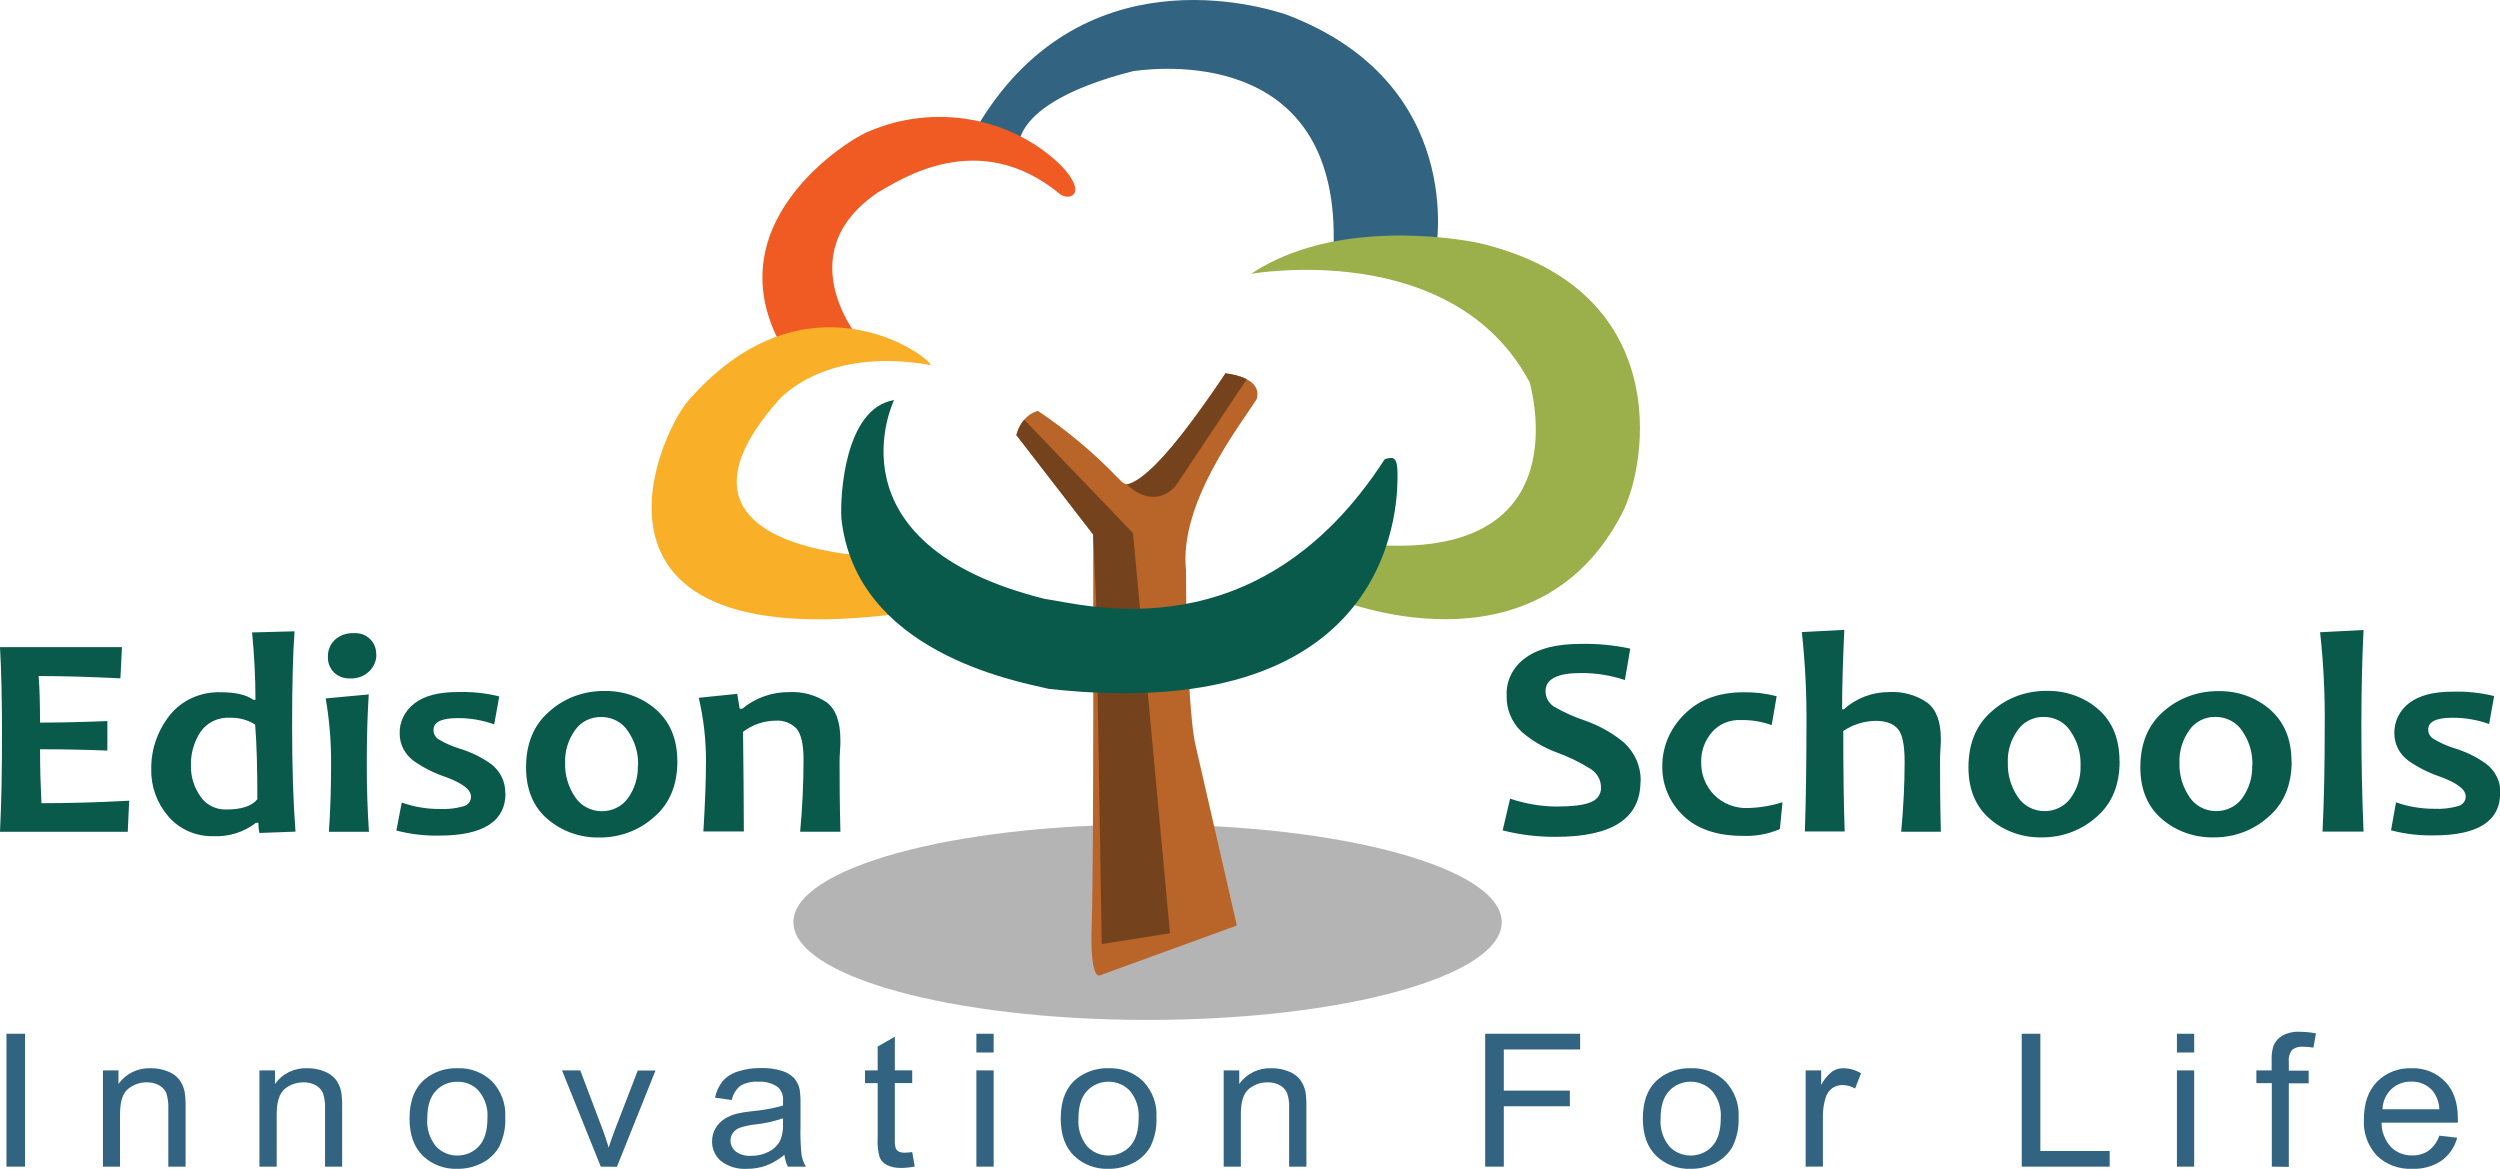 <svg width="154" height="72" viewBox="0 0 154 72" fill="none" xmlns="http://www.w3.org/2000/svg">
<g clip-path="url(#clip0_804_10086)">
<path d="M7.956 49.317L7.87 51.239H0C0.086 49.483 0.123 47.501 0.123 45.291C0.123 43.172 0.086 41.365 0 39.863H7.512L7.416 41.785C5.563 41.694 3.885 41.644 2.38 41.644C2.443 42.449 2.466 43.407 2.466 44.512C3.763 44.512 5.145 44.477 6.614 44.418V46.236C5.168 46.177 3.786 46.155 2.466 46.155C2.466 47.332 2.503 48.45 2.553 49.477C4.243 49.477 6.033 49.429 7.956 49.323V49.317ZM18.173 51.23L15.979 51.311C15.934 51.105 15.913 50.895 15.916 50.685H15.767C15.04 51.251 14.119 51.545 13.178 51.511C12.64 51.526 12.107 51.423 11.619 51.211C11.131 50.998 10.702 50.68 10.366 50.284C9.664 49.469 9.293 48.445 9.319 47.395C9.295 46.196 9.694 45.025 10.453 44.064C10.819 43.602 11.3 43.23 11.853 42.983C12.405 42.735 13.014 42.618 13.625 42.643C14.5 42.643 15.157 42.793 15.614 43.109H15.737C15.737 41.732 15.661 40.345 15.528 38.958L18.144 38.889C18.044 40.242 17.994 42.198 17.994 44.74C17.994 47.282 18.067 49.483 18.203 51.23H18.173ZM15.853 49.248C15.853 47.395 15.816 45.858 15.717 44.634C15.265 44.347 14.73 44.2 14.185 44.214C13.826 44.191 13.468 44.259 13.146 44.411C12.824 44.563 12.551 44.793 12.355 45.078C11.943 45.707 11.737 46.437 11.762 47.176C11.751 47.85 11.958 48.512 12.355 49.073C12.525 49.324 12.761 49.53 13.041 49.669C13.321 49.808 13.634 49.875 13.95 49.865C14.848 49.865 15.492 49.667 15.85 49.239L15.853 49.248ZM22.762 51.239H20.259C20.345 50.04 20.395 48.653 20.395 47.091C20.405 45.728 20.294 44.367 20.063 43.022L22.715 42.777C22.642 43.907 22.593 45.338 22.593 47.097C22.593 48.591 22.642 49.977 22.728 51.245L22.762 51.239ZM23.183 40.301C23.188 40.503 23.149 40.703 23.068 40.889C22.988 41.076 22.867 41.244 22.713 41.384C22.56 41.524 22.378 41.633 22.178 41.703C21.978 41.773 21.765 41.803 21.552 41.791C21.366 41.798 21.182 41.767 21.01 41.701C20.838 41.634 20.684 41.534 20.557 41.406C20.314 41.148 20.186 40.812 20.199 40.467C20.184 40.09 20.326 39.723 20.593 39.444C20.75 39.294 20.939 39.177 21.147 39.101C21.355 39.025 21.577 38.991 21.8 39.002C21.989 38.99 22.178 39.018 22.353 39.084C22.529 39.15 22.686 39.253 22.815 39.384C23.054 39.633 23.182 39.959 23.173 40.295L23.183 40.301ZM31.139 48.853C31.139 50.6 29.77 51.474 27.031 51.474C26.148 51.488 25.267 51.383 24.416 51.161L24.747 49.436C25.48 49.698 26.258 49.833 27.041 49.833C27.562 49.862 28.084 49.802 28.583 49.658C28.711 49.616 28.821 49.538 28.898 49.433C28.976 49.328 29.016 49.203 29.014 49.076C29.014 48.644 28.497 48.249 27.459 47.864C26.746 47.627 26.075 47.29 25.47 46.863C25.206 46.665 24.992 46.413 24.845 46.126C24.698 45.84 24.621 45.525 24.621 45.207C24.607 44.848 24.682 44.491 24.84 44.165C24.999 43.839 25.236 43.552 25.533 43.328C26.139 42.861 27.023 42.628 28.185 42.63C29.051 42.601 29.916 42.691 30.754 42.9L30.443 44.621C29.722 44.361 28.956 44.231 28.185 44.236C27.191 44.236 26.706 44.483 26.706 44.959C26.701 45.073 26.727 45.186 26.781 45.288C26.835 45.39 26.915 45.477 27.015 45.541C27.42 45.782 27.856 45.975 28.311 46.114C29.013 46.327 29.672 46.65 30.26 47.069C30.538 47.285 30.761 47.558 30.91 47.867C31.059 48.176 31.132 48.514 31.122 48.853H31.139ZM41.727 46.894C41.727 48.362 41.247 49.517 40.282 50.337C39.375 51.154 38.166 51.603 36.914 51.59C35.738 51.611 34.599 51.205 33.731 50.456C32.856 49.711 32.405 48.641 32.405 47.276C32.405 45.794 32.886 44.641 33.847 43.817C34.763 42.997 35.981 42.548 37.242 42.565C38.409 42.542 39.54 42.947 40.398 43.695C41.276 44.462 41.724 45.523 41.724 46.897L41.727 46.894ZM39.307 47.163C39.335 46.408 39.115 45.664 38.677 45.031C38.504 44.764 38.26 44.544 37.97 44.392C37.679 44.241 37.352 44.163 37.02 44.167C36.704 44.164 36.393 44.237 36.115 44.377C35.837 44.518 35.601 44.722 35.428 44.972C35.001 45.565 34.785 46.271 34.812 46.988C34.786 47.742 35.006 48.487 35.442 49.12C35.613 49.375 35.849 49.587 36.128 49.736C36.407 49.884 36.721 49.965 37.041 49.971C37.361 49.977 37.678 49.908 37.963 49.77C38.248 49.631 38.492 49.428 38.674 49.179C39.099 48.585 39.315 47.88 39.291 47.163H39.307ZM51.759 51.233H49.289C49.425 49.768 49.498 48.274 49.498 46.762C49.498 45.852 49.352 45.222 49.067 44.884C48.904 44.713 48.701 44.58 48.475 44.495C48.248 44.409 48.004 44.374 47.761 44.393C47.035 44.406 46.334 44.648 45.772 45.081C45.795 47.354 45.821 49.404 45.821 51.22H43.328C43.438 49.404 43.488 47.971 43.488 46.922C43.495 45.598 43.346 44.277 43.043 42.984L45.414 42.74L45.563 43.66H45.722C46.523 42.988 47.561 42.622 48.633 42.633C49.447 42.593 50.252 42.814 50.917 43.26C51.484 43.676 51.769 44.458 51.769 45.601C51.769 45.761 51.769 45.995 51.742 46.274C51.716 46.553 51.719 46.847 51.719 47.151C51.719 47.93 51.719 49.292 51.769 51.22L51.759 51.233ZM101.054 48.133C101.054 50.419 99.314 51.549 95.846 51.549C94.738 51.559 93.634 51.425 92.564 51.151L93.022 49.195C93.928 49.505 94.883 49.67 95.846 49.683C96.841 49.683 97.55 49.602 97.981 49.417C98.177 49.35 98.345 49.225 98.461 49.061C98.576 48.897 98.632 48.703 98.621 48.506C98.622 48.288 98.568 48.072 98.463 47.878C98.358 47.684 98.205 47.516 98.018 47.389C97.346 46.964 96.625 46.612 95.87 46.34C95.066 46.042 94.329 45.603 93.698 45.047C93.404 44.755 93.174 44.411 93.022 44.035C92.869 43.659 92.797 43.258 92.81 42.856C92.787 42.404 92.882 41.955 93.087 41.547C93.291 41.138 93.599 40.784 93.983 40.514C94.772 39.944 95.896 39.663 97.378 39.663C98.402 39.643 99.425 39.741 100.425 39.954L100.093 41.888C99.225 41.6 98.311 41.455 97.391 41.459C95.933 41.459 95.207 41.832 95.207 42.565C95.203 42.75 95.247 42.934 95.334 43.1C95.422 43.267 95.551 43.41 95.71 43.519C96.323 43.874 96.973 44.166 97.65 44.393C98.517 44.698 99.319 45.149 100.017 45.723C100.358 46.033 100.627 46.405 100.808 46.818C100.989 47.231 101.077 47.675 101.068 48.121L101.054 48.133ZM109.803 49.404L109.641 51.07C108.927 51.38 108.145 51.524 107.36 51.489C105.765 51.489 104.532 51.07 103.68 50.237C103.265 49.838 102.938 49.364 102.718 48.845C102.498 48.325 102.389 47.77 102.397 47.21C102.388 46.021 102.871 44.875 103.743 44.017C104.645 43.097 105.865 42.643 107.419 42.643C108.102 42.634 108.783 42.716 109.442 42.887L109.137 44.668C108.527 44.448 107.877 44.341 107.224 44.355C106.888 44.341 106.553 44.401 106.246 44.531C105.939 44.661 105.669 44.857 105.457 45.103C105.012 45.622 104.777 46.273 104.794 46.941C104.773 47.679 105.051 48.397 105.573 48.947C105.847 49.229 106.185 49.449 106.56 49.592C106.936 49.734 107.34 49.797 107.744 49.774C108.441 49.75 109.131 49.632 109.793 49.423L109.803 49.404ZM119.599 51.233H117.113C117.249 49.768 117.325 48.334 117.325 46.935C117.325 45.898 117.189 45.222 116.904 44.897C116.619 44.571 116.178 44.405 115.535 44.405C114.819 44.416 114.125 44.634 113.546 45.031C113.546 47.515 113.574 49.577 113.632 51.217H111.179C111.243 49.41 111.276 47.247 111.278 44.728C111.297 42.794 111.202 40.86 110.993 38.936L113.609 38.799C113.523 40.677 113.473 42.305 113.473 43.691H113.586C114.336 43.007 115.34 42.626 116.383 42.63C117.212 42.585 118.032 42.812 118.704 43.272C119.271 43.691 119.556 44.449 119.556 45.51C119.556 45.626 119.556 45.848 119.529 46.196C119.503 46.543 119.506 46.756 119.506 46.872C119.506 47.839 119.506 49.295 119.556 51.217L119.599 51.233ZM130.569 46.888C130.569 48.356 130.098 49.511 129.137 50.331C128.228 51.145 127.021 51.594 125.769 51.583C124.592 51.607 123.451 51.201 122.583 50.45C121.708 49.705 121.257 48.634 121.257 47.27C121.257 45.788 121.738 44.635 122.702 43.81C123.612 42.991 124.826 42.542 126.083 42.558C127.255 42.535 128.39 42.94 129.253 43.688C130.128 44.455 130.562 45.517 130.562 46.891L130.569 46.888ZM128.162 47.157C128.19 46.402 127.97 45.657 127.532 45.025C127.36 44.76 127.119 44.541 126.832 44.39C126.544 44.239 126.22 44.16 125.891 44.161C125.576 44.158 125.265 44.23 124.987 44.371C124.709 44.512 124.472 44.716 124.3 44.965C123.867 45.556 123.65 46.264 123.683 46.981C123.657 47.736 123.877 48.48 124.313 49.113C124.484 49.369 124.72 49.581 124.999 49.73C125.278 49.878 125.592 49.959 125.912 49.965C126.233 49.971 126.55 49.902 126.835 49.763C127.12 49.625 127.364 49.422 127.545 49.173C127.971 48.579 128.187 47.873 128.162 47.157ZM141.167 46.888C141.167 48.356 140.687 49.511 139.722 50.331C138.815 51.148 137.606 51.597 136.354 51.583C135.178 51.605 134.039 51.199 133.171 50.45C132.296 49.705 131.845 48.634 131.845 47.27C131.845 45.788 132.326 44.635 133.287 43.81C134.203 42.999 135.417 42.556 136.672 42.574C137.84 42.552 138.972 42.957 139.831 43.704C140.706 44.471 141.157 45.532 141.157 46.906L141.167 46.888ZM138.747 47.157C138.775 46.402 138.556 45.658 138.121 45.025C137.947 44.758 137.703 44.538 137.412 44.387C137.122 44.236 136.795 44.158 136.463 44.161C136.148 44.158 135.837 44.23 135.558 44.371C135.28 44.512 135.044 44.716 134.872 44.965C134.445 45.559 134.229 46.265 134.255 46.981C134.229 47.736 134.449 48.48 134.885 49.113C135.056 49.369 135.292 49.581 135.571 49.73C135.85 49.878 136.164 49.959 136.484 49.965C136.805 49.971 137.121 49.902 137.407 49.763C137.692 49.625 137.936 49.422 138.117 49.173C138.543 48.579 138.758 47.873 138.734 47.157H138.747ZM145.596 51.226H143.067C143.166 49.236 143.203 47.069 143.203 44.737C143.225 42.803 143.129 40.869 142.918 38.946L145.596 38.808C145.51 40.452 145.46 42.43 145.46 44.737C145.46 47.044 145.51 49.248 145.596 51.226ZM154.01 48.841C154.01 50.588 152.641 51.461 149.902 51.461C149.019 51.476 148.138 51.371 147.287 51.148L147.595 49.423C148.337 49.686 149.123 49.82 149.916 49.821C150.437 49.849 150.959 49.79 151.457 49.645C151.585 49.604 151.696 49.525 151.773 49.42C151.85 49.316 151.891 49.191 151.888 49.063C151.888 48.631 151.371 48.237 150.333 47.852C149.621 47.613 148.951 47.276 148.344 46.85C148.078 46.652 147.863 46.399 147.715 46.11C147.568 45.822 147.491 45.505 147.492 45.185C147.481 44.826 147.558 44.47 147.716 44.144C147.875 43.818 148.112 43.532 148.407 43.306C149.024 42.839 149.908 42.606 151.059 42.608C151.928 42.579 152.797 42.669 153.639 42.877L153.33 44.599C152.605 44.339 151.835 44.208 151.059 44.214C150.065 44.214 149.578 44.462 149.578 44.937C149.575 45.053 149.604 45.168 149.662 45.27C149.721 45.372 149.805 45.458 149.909 45.52C150.311 45.758 150.742 45.951 151.192 46.093C151.895 46.302 152.555 46.625 153.141 47.047C153.424 47.26 153.651 47.532 153.803 47.842C153.955 48.151 154.028 48.49 154.017 48.832L154.01 48.841Z" fill="#0A5A4B"/>
<path d="M70.692 62.828C82.741 62.828 92.508 60.133 92.508 56.808C92.508 53.483 82.741 50.788 70.692 50.788C58.643 50.788 48.875 53.483 48.875 56.808C48.875 60.133 58.643 62.828 70.692 62.828Z" fill="#B4B4B5"/>
<path d="M88.454 15.383C88.454 15.383 90.38 5.125 79.254 0.905C77.766 0.407 66.465 -3.068 60.066 8.02C60.945 9.175 62.785 9.426 62.785 9.426C62.785 9.426 61.751 6.446 69.793 4.383C72.157 4.051 82.583 3.306 82.145 15.302C84.512 15.546 88.454 15.383 88.454 15.383Z" fill="#326482"/>
<path d="M77.062 16.87C77.062 16.87 89.504 14.638 94.238 23.572C94.503 24.646 97.043 34.823 83.902 33.499C80.587 35.486 82.324 36.892 82.324 36.892C82.324 36.892 94.59 41.995 99.933 31.595C101.538 28.465 103.089 17.781 91.085 14.966C89.504 14.638 82.145 13.479 77.062 16.87Z" fill="#9BAF4B"/>
<path d="M53.146 21.171C53.146 21.171 48.326 15.712 54.124 11.824C55.374 11.141 60.257 7.754 65.339 11.99C65.969 12.375 66.997 11.905 65.339 10.171C63.834 8.716 61.89 7.737 59.772 7.366C57.655 6.996 55.468 7.253 53.511 8.102C52.612 8.39 43.261 13.893 48.605 22.082C50.1 21.701 51.616 21.397 53.146 21.171Z" fill="#F05A23"/>
<path d="M54.065 34.285C54.065 34.285 39.74 34.037 47.889 24.73C48.552 23.948 51.436 21.44 57.35 22.495C57.019 21.75 49.676 16.638 42.631 24.421C40.838 26.048 33.959 40.489 55.248 37.822C57.944 37.139 54.065 34.285 54.065 34.285Z" fill="#FAAF28"/>
<path fill-rule="evenodd" clip-rule="evenodd" d="M75.555 23.015C75.555 23.015 77.796 23.203 77.415 24.58C76.364 26.236 72.611 31.013 73.059 35.136C73.059 39.638 73.297 44.437 73.649 45.927C74 47.417 76.188 57.012 76.188 57.012L67.778 60.073C67.778 60.073 67.115 60.574 67.251 56.846C67.386 53.117 67.34 32.935 67.34 32.935L62.609 26.8C62.609 26.8 62.855 25.616 63.935 25.31C65.749 26.526 67.417 27.927 68.908 29.486C69.402 29.952 69.903 31.182 75.502 22.993" fill="#B96428"/>
<path d="M63.09 25.854L69.793 32.838L72.071 57.49L67.867 58.154L67.516 36.808L67.34 32.92L62.609 26.8L62.735 26.415L62.918 26.086L63.09 25.854Z" fill="#75421E"/>
<path d="M75.487 22.993C75.698 23.021 75.907 23.061 76.113 23.112C76.445 23.2 76.816 23.331 76.776 23.391C76.113 24.392 72.705 29.498 72.467 29.861C72.271 30.146 71.074 31.408 69.41 29.836C71.366 29.457 75.49 22.993 75.49 22.993" fill="#75421E"/>
<path d="M55.074 24.646C55.074 24.646 50.764 33.499 64.356 36.892C66.81 37.224 77.501 40.367 85.298 28.287C85.822 28.121 86.087 28.124 86.087 29.198C86.087 30.271 86.525 44.85 64.622 42.436C62.43 41.938 52.704 40.12 51.829 31.927C51.746 30.603 52.008 25.144 55.074 24.646Z" fill="#0A5A4B"/>
<path d="M0.398 71.865V63.679H1.545V71.865H0.398Z" fill="#326482"/>
<path d="M6.34 71.865V65.936H7.298V66.778C7.511 66.466 7.806 66.212 8.155 66.04C8.504 65.869 8.894 65.787 9.287 65.802C9.645 65.797 9.999 65.863 10.328 65.996C10.611 66.097 10.858 66.272 11.041 66.5C11.205 66.722 11.318 66.975 11.372 67.242C11.421 67.565 11.441 67.892 11.432 68.219V71.865H10.368V68.259C10.381 67.948 10.339 67.637 10.245 67.339C10.159 67.136 10.004 66.965 9.804 66.854C9.579 66.73 9.322 66.668 9.062 66.672C8.63 66.665 8.212 66.81 7.888 67.079C7.556 67.351 7.394 67.868 7.394 68.629V71.865H6.34Z" fill="#326482"/>
<path d="M15.98 71.865V65.936H16.939V66.778C17.151 66.466 17.447 66.212 17.796 66.04C18.145 65.869 18.535 65.787 18.928 65.802C19.286 65.797 19.642 65.863 19.972 65.996C20.254 66.098 20.501 66.273 20.685 66.5C20.848 66.723 20.96 66.976 21.016 67.242C21.066 67.565 21.085 67.892 21.076 68.219V71.865H20.022V68.259C20.036 67.948 19.993 67.636 19.896 67.339C19.811 67.135 19.655 66.964 19.455 66.854C19.23 66.73 18.973 66.667 18.712 66.672C18.281 66.666 17.863 66.811 17.539 67.079C17.212 67.352 17.047 67.869 17.045 68.629V71.865H15.98Z" fill="#326482"/>
<path d="M25.227 68.901C25.227 67.803 25.55 66.989 26.198 66.459C26.751 66.014 27.46 65.78 28.187 65.802C28.579 65.788 28.97 65.853 29.334 65.991C29.699 66.129 30.028 66.338 30.302 66.603C30.587 66.903 30.806 67.252 30.947 67.632C31.088 68.012 31.148 68.415 31.124 68.816C31.156 69.436 31.031 70.054 30.759 70.62C30.523 71.051 30.154 71.405 29.702 71.637C29.238 71.879 28.717 72.004 28.187 72C27.792 72.015 27.398 71.952 27.03 71.815C26.662 71.677 26.329 71.468 26.052 71.202C25.504 70.67 25.229 69.903 25.227 68.901ZM26.32 68.901C26.271 69.511 26.459 70.118 26.848 70.607C27.012 70.787 27.215 70.932 27.444 71.031C27.673 71.13 27.922 71.181 28.174 71.181C28.425 71.181 28.674 71.13 28.903 71.031C29.132 70.932 29.335 70.787 29.5 70.607C29.851 70.229 30.027 69.65 30.027 68.87C30.073 68.272 29.884 67.679 29.496 67.204C29.336 67.021 29.133 66.874 28.903 66.776C28.673 66.678 28.422 66.63 28.17 66.638C27.919 66.633 27.669 66.681 27.44 66.778C27.211 66.876 27.007 67.02 26.844 67.201C26.495 67.575 26.32 68.141 26.32 68.901Z" fill="#326482"/>
<path d="M37.008 71.865L34.621 65.936H35.745L37.091 69.496C37.237 69.881 37.373 70.278 37.495 70.691C37.588 70.378 37.721 70.003 37.89 69.564L39.285 65.946H40.379L38.002 71.875L37.008 71.865Z" fill="#326482"/>
<path d="M48.323 71.136C47.985 71.418 47.6 71.645 47.182 71.806C46.807 71.937 46.409 72.002 46.009 72C45.434 72.035 44.866 71.865 44.417 71.524C44.237 71.371 44.094 71.182 43.999 70.971C43.903 70.76 43.857 70.532 43.864 70.303C43.862 70.033 43.93 69.766 44.062 69.527C44.195 69.287 44.387 69.082 44.623 68.929C44.858 68.781 45.116 68.67 45.389 68.6C45.7 68.53 46.016 68.48 46.334 68.45C46.977 68.394 47.614 68.278 48.233 68.103C48.233 67.965 48.233 67.877 48.233 67.84C48.251 67.684 48.234 67.526 48.181 67.377C48.13 67.228 48.044 67.091 47.931 66.976C47.585 66.725 47.153 66.603 46.718 66.634C46.331 66.606 45.944 66.693 45.611 66.882C45.333 67.109 45.145 67.419 45.081 67.761L44.046 67.617C44.118 67.249 44.278 66.901 44.514 66.6C44.76 66.32 45.087 66.112 45.455 66.002C45.914 65.854 46.396 65.783 46.881 65.792C47.324 65.779 47.766 65.84 48.187 65.971C48.47 66.058 48.725 66.213 48.926 66.421C49.093 66.621 49.207 66.855 49.258 67.104C49.301 67.415 49.319 67.729 49.311 68.043V69.383C49.293 69.975 49.316 70.568 49.377 71.158C49.424 71.407 49.515 71.647 49.645 71.868H48.535C48.417 71.638 48.346 71.39 48.323 71.136ZM48.233 68.888C47.671 69.078 47.089 69.206 46.496 69.27C46.179 69.302 45.868 69.369 45.568 69.471C45.399 69.534 45.252 69.643 45.147 69.784C45.025 69.963 44.975 70.178 45.008 70.389C45.04 70.6 45.152 70.793 45.322 70.933C45.591 71.127 45.926 71.222 46.264 71.199C46.646 71.206 47.023 71.118 47.358 70.945C47.664 70.789 47.91 70.546 48.061 70.25C48.194 69.931 48.253 69.588 48.233 69.245V68.888Z" fill="#326482"/>
<path d="M56.193 70.967L56.348 71.856C56.084 71.911 55.814 71.94 55.543 71.944C55.233 71.96 54.923 71.901 54.644 71.771C54.444 71.671 54.286 71.51 54.194 71.314C54.081 70.928 54.037 70.528 54.064 70.128V66.719H53.285V65.936H54.064V64.468L55.122 63.861V65.933H56.193V66.716H55.122V70.184C55.11 70.371 55.129 70.558 55.178 70.738C55.215 70.82 55.279 70.888 55.36 70.933C55.473 70.987 55.599 71.012 55.725 71.004C55.882 71.002 56.038 70.989 56.193 70.967Z" fill="#326482"/>
<path d="M60.145 64.834V63.679H61.209V64.834H60.145ZM60.145 71.865V65.936H61.209V71.865H60.145Z" fill="#326482"/>
<path d="M65.34 68.901C65.34 67.803 65.662 66.989 66.308 66.459C66.862 66.015 67.57 65.78 68.297 65.802C68.69 65.788 69.081 65.853 69.446 65.991C69.811 66.129 70.141 66.338 70.415 66.603C70.7 66.903 70.919 67.252 71.061 67.632C71.202 68.012 71.262 68.415 71.237 68.816C71.268 69.436 71.143 70.054 70.873 70.62C70.635 71.05 70.267 71.404 69.815 71.637C69.35 71.879 68.828 72.004 68.297 72C67.902 72.015 67.509 71.952 67.142 71.814C66.774 71.677 66.442 71.468 66.165 71.202C65.617 70.67 65.342 69.903 65.34 68.901ZM66.434 68.901C66.385 69.511 66.572 70.118 66.961 70.607C67.125 70.787 67.329 70.932 67.558 71.031C67.787 71.13 68.035 71.181 68.287 71.181C68.539 71.181 68.787 71.13 69.016 71.031C69.245 70.932 69.449 70.787 69.613 70.607C69.964 70.229 70.14 69.65 70.14 68.87C70.184 68.272 69.996 67.68 69.61 67.204C69.445 67.025 69.242 66.88 69.013 66.782C68.784 66.683 68.535 66.632 68.284 66.632C68.032 66.632 67.784 66.683 67.555 66.782C67.326 66.88 67.122 67.025 66.958 67.204C66.608 67.576 66.434 68.141 66.434 68.901Z" fill="#326482"/>
<path d="M75.379 71.865V65.936H76.337V66.778C76.55 66.466 76.845 66.212 77.194 66.04C77.543 65.869 77.933 65.787 78.326 65.802C78.685 65.797 79.04 65.863 79.37 65.996C79.652 66.099 79.899 66.274 80.083 66.5C80.246 66.723 80.359 66.976 80.415 67.242C80.464 67.565 80.484 67.892 80.474 68.219V71.865H79.41V68.259C79.425 67.948 79.384 67.637 79.287 67.339C79.201 67.136 79.046 66.965 78.847 66.854C78.621 66.73 78.364 66.667 78.104 66.672C77.673 66.665 77.254 66.81 76.93 67.079C76.601 67.352 76.436 67.869 76.436 68.629V71.865H75.379Z" fill="#326482"/>
<path d="M91.488 71.865V63.679H97.336V64.647H92.635V67.182H96.703V68.146H92.635V71.865H91.488Z" fill="#326482"/>
<path d="M101.199 68.901C101.199 67.803 101.522 66.989 102.167 66.459C102.721 66.015 103.43 65.78 104.156 65.802C104.549 65.788 104.941 65.852 105.305 65.99C105.67 66.128 106.001 66.337 106.275 66.603C106.559 66.903 106.779 67.252 106.92 67.632C107.061 68.012 107.121 68.414 107.097 68.816C107.127 69.436 107.002 70.054 106.732 70.619C106.494 71.05 106.126 71.404 105.675 71.637C105.21 71.879 104.687 72.004 104.156 72C103.762 72.015 103.368 71.951 103.001 71.814C102.634 71.676 102.301 71.468 102.025 71.202C101.474 70.669 101.199 69.903 101.199 68.901ZM102.293 68.901C102.244 69.511 102.431 70.117 102.82 70.607C102.985 70.787 103.188 70.931 103.417 71.031C103.646 71.129 103.895 71.181 104.146 71.181C104.398 71.181 104.647 71.129 104.876 71.031C105.105 70.931 105.308 70.787 105.472 70.607C105.824 70.229 105.999 69.65 105.999 68.869C106.045 68.272 105.856 67.679 105.469 67.204C105.304 67.024 105.101 66.88 104.872 66.782C104.643 66.683 104.395 66.632 104.143 66.632C103.891 66.632 103.643 66.683 103.414 66.782C103.185 66.88 102.982 67.024 102.817 67.204C102.468 67.576 102.293 68.141 102.293 68.901Z" fill="#326482"/>
<path d="M111.227 71.865V65.936H112.185V66.835C112.345 66.514 112.577 66.23 112.864 66.002C113.064 65.87 113.303 65.8 113.547 65.802C113.936 65.807 114.315 65.916 114.641 66.115L114.273 67.054C114.039 66.917 113.77 66.842 113.494 66.838C113.267 66.836 113.045 66.905 112.864 67.035C112.675 67.176 112.537 67.368 112.47 67.586C112.347 67.966 112.287 68.36 112.291 68.757V71.862L111.227 71.865Z" fill="#326482"/>
<path d="M124.539 71.865V63.679H125.686V70.901H129.956V71.865H124.539Z" fill="#326482"/>
<path d="M134.098 64.834V63.679H135.162V64.834H134.098ZM134.098 71.865V65.936H135.162V71.865H134.098Z" fill="#326482"/>
<path d="M139.944 71.865V66.719H138.992V65.936H139.934V65.31C139.919 65.011 139.957 64.712 140.046 64.424C140.148 64.165 140.338 63.945 140.587 63.798C140.915 63.62 141.292 63.536 141.671 63.557C142.005 63.56 142.338 63.593 142.665 63.657L142.506 64.534C142.298 64.498 142.088 64.479 141.876 64.478C141.63 64.454 141.385 64.524 141.193 64.672C141.032 64.884 140.96 65.145 140.991 65.404V65.952H142.214V66.735H140.991V71.881L139.944 71.865Z" fill="#326482"/>
<path d="M150.264 69.956L151.361 70.084C151.22 70.644 150.881 71.142 150.4 71.496C149.877 71.846 149.246 72.023 148.606 72C148.203 72.019 147.8 71.957 147.423 71.819C147.047 71.681 146.705 71.47 146.421 71.198C145.851 70.578 145.562 69.771 145.616 68.951C145.616 67.953 145.888 67.179 146.431 66.628C146.701 66.356 147.029 66.141 147.394 65.998C147.759 65.856 148.152 65.789 148.546 65.802C148.931 65.789 149.314 65.855 149.669 65.995C150.025 66.135 150.344 66.345 150.605 66.612C151.139 67.151 151.404 67.912 151.404 68.888C151.404 68.948 151.404 69.038 151.404 69.157H146.706C146.699 69.706 146.903 70.237 147.28 70.654C147.449 70.825 147.655 70.959 147.884 71.049C148.112 71.138 148.359 71.181 148.606 71.174C148.962 71.181 149.312 71.079 149.601 70.882C149.914 70.642 150.144 70.32 150.264 69.956ZM146.766 68.331H150.264C150.252 67.928 150.112 67.537 149.862 67.21C149.705 67.022 149.503 66.872 149.272 66.771C149.042 66.67 148.79 66.621 148.536 66.628C148.308 66.623 148.082 66.661 147.87 66.741C147.658 66.82 147.465 66.94 147.303 67.091C146.965 67.426 146.773 67.869 146.763 68.331H146.766Z" fill="#326482"/>
</g>
<defs>
<clipPath id="clip0_804_10086">
<rect width="154" height="72" fill="white"/>
</clipPath>
</defs>
</svg>
